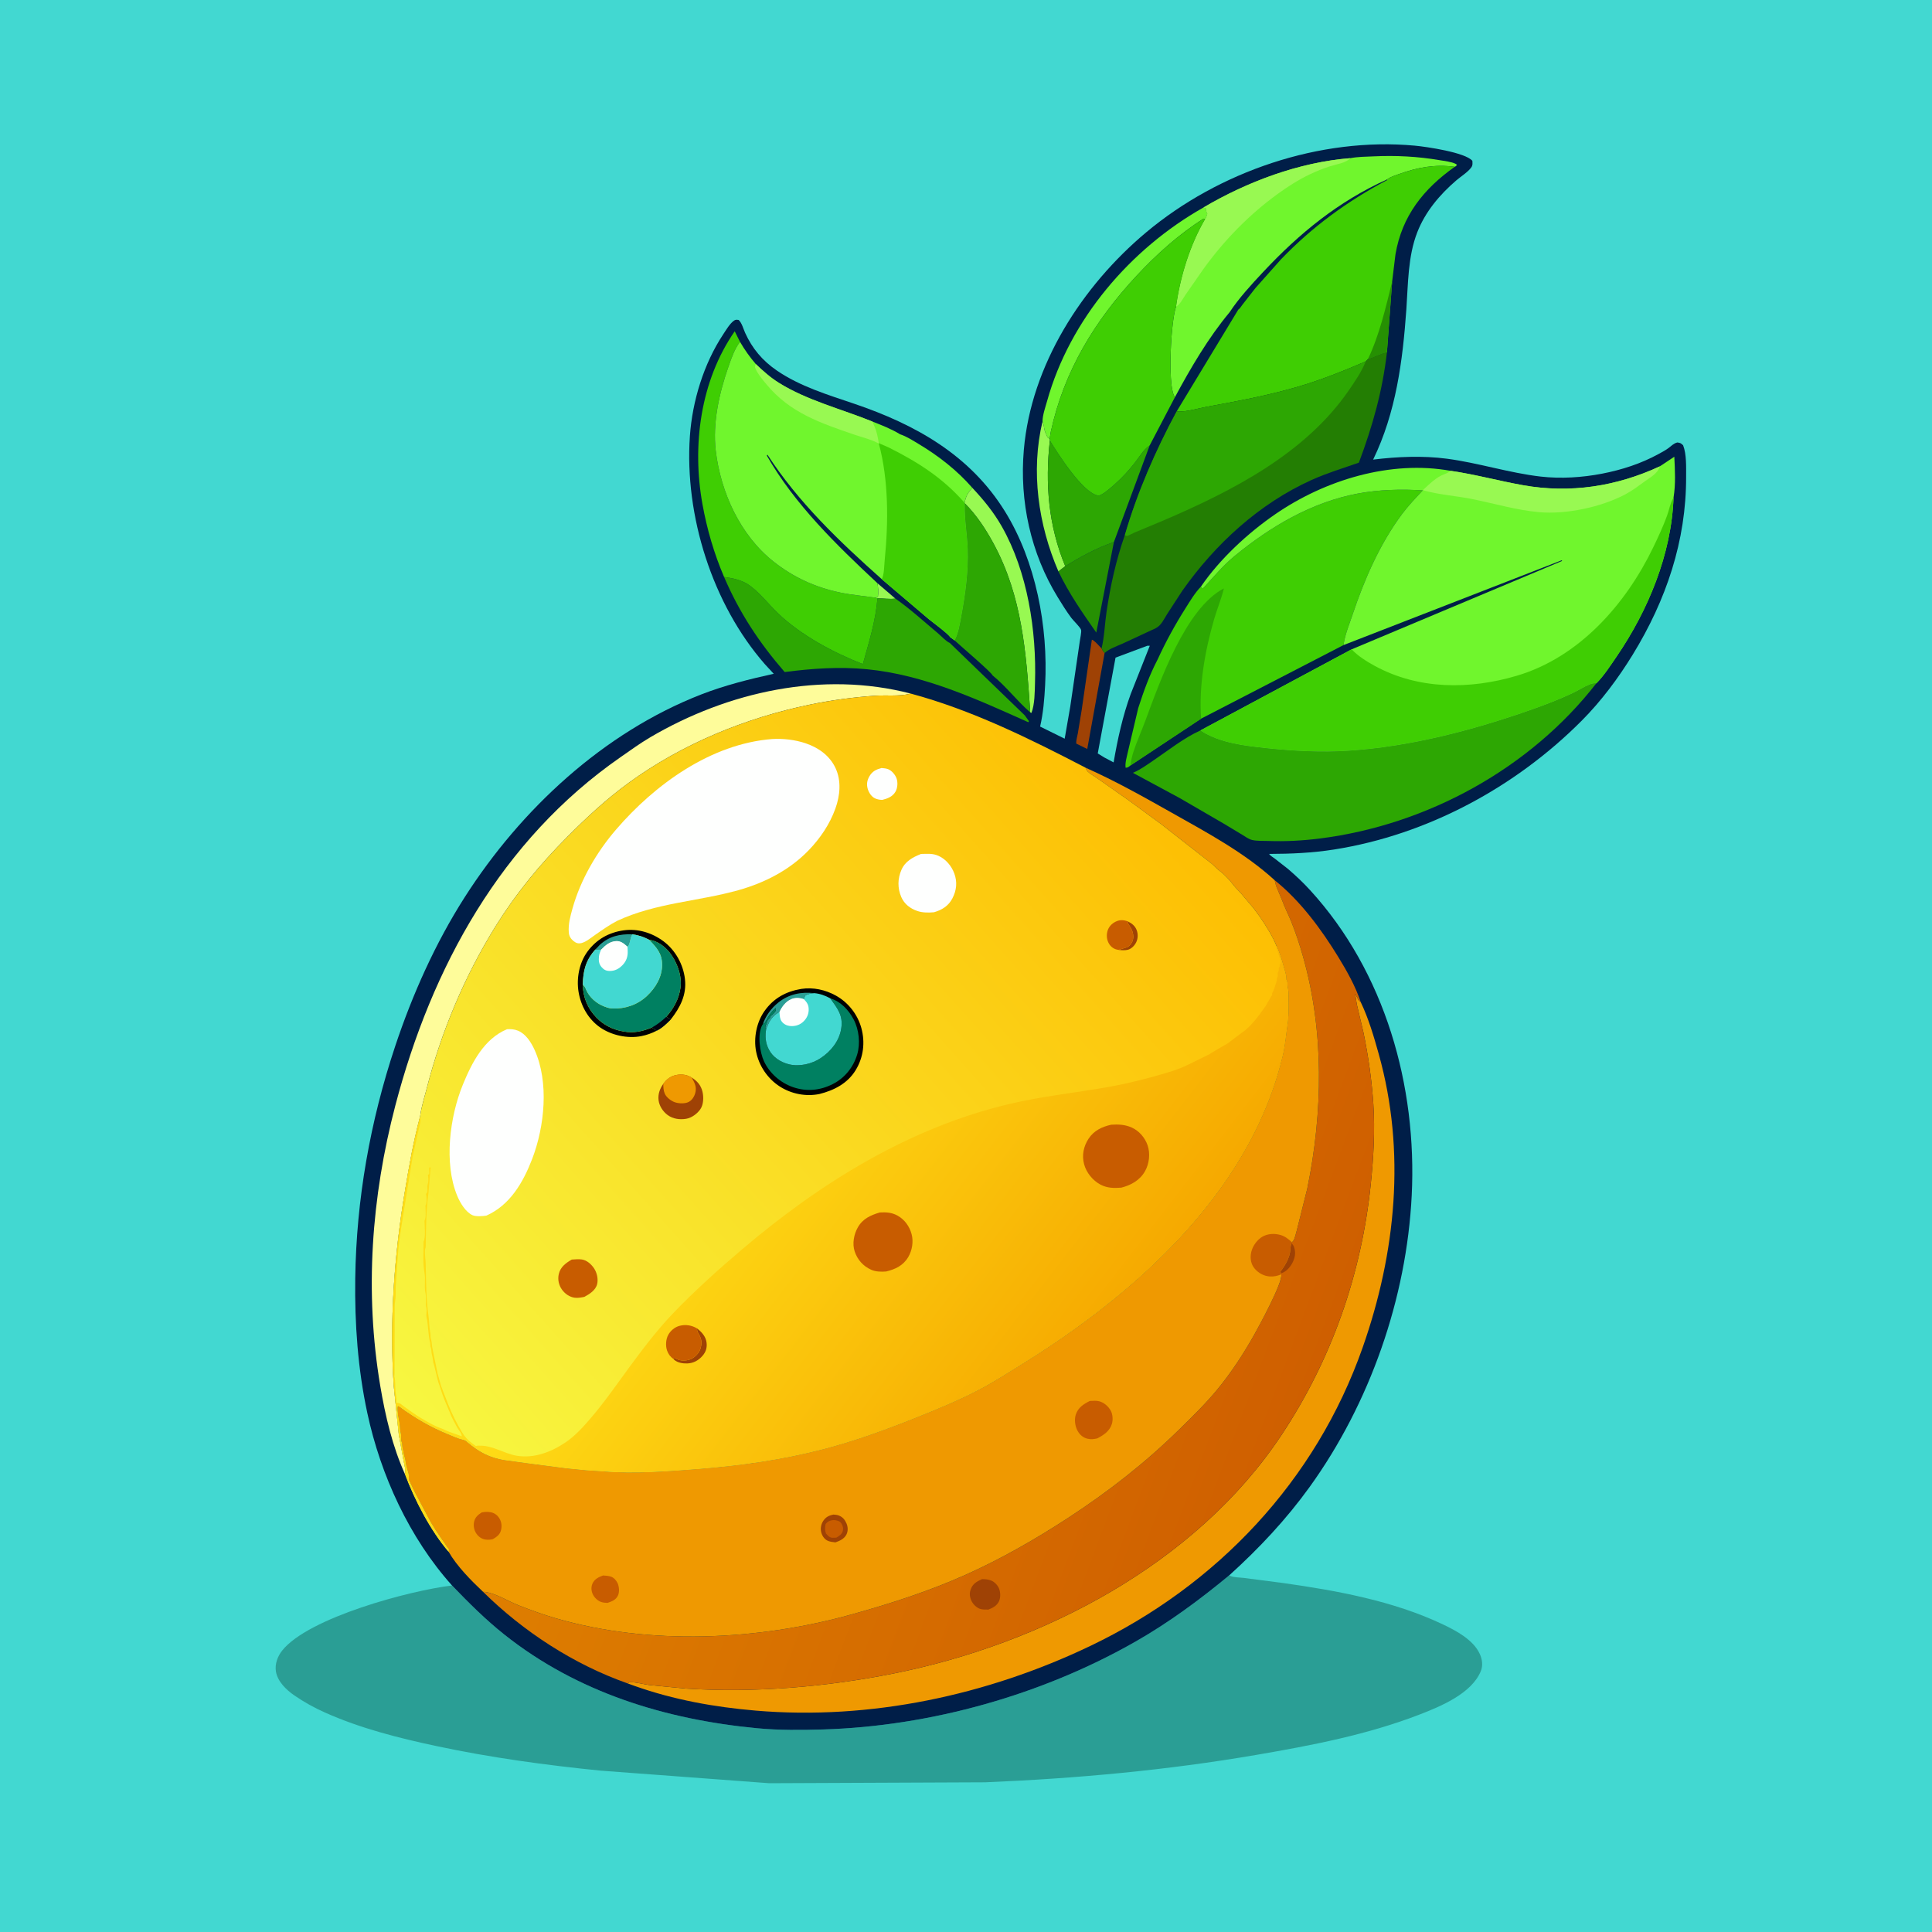 <svg version="1.1" xmlns="http://www.w3.org/2000/svg" style="display: block;" viewBox="0 0 2048 2048" width="1024" height="1024">
<defs>
	<linearGradient id="Gradient1" gradientUnits="userSpaceOnUse" x1="1380.46" y1="1499.81" x2="686.775" y2="1239.77">
		<stop class="stop0" offset="0" stop-opacity="1" stop-color="rgb(207,95,0)"/>
		<stop class="stop1" offset="1" stop-opacity="1" stop-color="rgb(222,126,0)"/>
	</linearGradient>
	<linearGradient id="Gradient2" gradientUnits="userSpaceOnUse" x1="1178.15" y1="794.815" x2="412.349" y2="1478.43">
		<stop class="stop0" offset="0" stop-opacity="1" stop-color="rgb(253,191,3)"/>
		<stop class="stop1" offset="1" stop-opacity="1" stop-color="rgb(247,247,65)"/>
	</linearGradient>
	<linearGradient id="Gradient3" gradientUnits="userSpaceOnUse" x1="1148.95" y1="1444.94" x2="788.412" y2="1166.42">
		<stop class="stop0" offset="0" stop-opacity="1" stop-color="rgb(246,169,0)"/>
		<stop class="stop1" offset="1" stop-opacity="1" stop-color="rgb(254,220,22)"/>
	</linearGradient>
</defs>
<path transform="translate(0,0)" fill="rgb(66,216,209)" d="M -0 -0 L 2048 0 L 2048 2048 L -0 2048 L -0 -0 z"/>
<path transform="translate(0,0)" fill="rgb(42,158,149)" d="M 1303.12 1669.86 L 1304.16 1670.49 C 1307.93 1672.28 1314.36 1672.13 1318.6 1672.69 L 1360 1678.05 C 1416.83 1686.06 1476.78 1696.95 1529 1721.68 C 1543.47 1728.53 1561.78 1738.17 1568.66 1753.3 C 1571.23 1758.94 1572.15 1765.51 1569.75 1771.4 C 1560.08 1795.17 1527.36 1808.75 1505.04 1817.39 C 1449.38 1838.94 1390.12 1850.25 1331.5 1860.3 C 1236.65 1876.57 1140.64 1885.31 1044.5 1889.31 L 815.49 1890.3 L 636.528 1876.94 C 578.143 1871.07 519.92 1863.13 462.496 1850.88 C 422.389 1842.33 382.186 1832.17 344.618 1815.41 C 333.02 1810.24 322.561 1804.43 312.077 1797.25 C 303.54 1791.41 294.205 1782.48 292.486 1771.81 C 291.227 1764 294.239 1755.8 299.082 1749.7 C 326.906 1714.68 434.781 1685.92 479.18 1680.68 C 496.956 1699.13 514.437 1716.64 534.529 1732.63 C 611.801 1794.1 705.446 1822.77 802.462 1832 C 825.563 1834.2 849.329 1833.99 872.498 1833.3 C 986.446 1829.89 1104.89 1796.6 1203.94 1740.01 C 1239.38 1719.77 1271.72 1695.82 1303.12 1669.86 z"/>
<path transform="translate(0,0)" fill="rgb(0,30,72)" d="M 479.18 1680.68 C 433.985 1630.26 403.538 1563.82 389.379 1497.9 C 379.3 1450.97 375.922 1403.17 376.571 1355.27 C 377.709 1271.37 392.428 1188.56 418.923 1109 C 437.183 1054.17 461.532 999.657 492.739 950.872 C 552.202 857.917 639.637 776.528 743.352 736.136 C 768.066 726.511 794.315 719.935 820.198 714.239 L 810.931 704.222 C 755.165 640.602 725.5 546.537 731.306 462.427 C 733.871 425.256 746.009 385.528 766.638 354.399 C 769.587 349.949 773.402 343.422 777.652 340.182 C 779.738 338.591 780.567 338.911 783 339.17 C 786.391 342.247 787.961 348.595 789.874 352.822 C 797.406 369.457 808.162 382.243 823.312 392.663 C 847.897 409.574 877.508 418.484 905.5 427.979 C 970.471 450.016 1028.11 482.239 1065.16 541.881 C 1098.07 594.868 1111.19 664.418 1107.88 726.2 C 1107.09 741.05 1105.93 755.669 1102.56 770.183 L 1128.6 783.043 L 1134.5 749.121 L 1144.59 679.99 C 1144.89 677.37 1146.66 669.701 1145.96 667.601 C 1144.97 664.648 1138.01 658.139 1135.76 655.146 C 1130.6 648.271 1125.97 640.797 1121.47 633.479 C 1092.6 586.57 1080.58 531.441 1085.31 476.818 C 1093.1 386.935 1147.06 303.197 1214.98 246.312 C 1292.08 181.742 1399.23 145.149 1499.75 154.397 C 1512.03 155.527 1553.32 161.561 1560.77 170.5 C 1560.86 173.159 1561.34 175.017 1559.7 177.341 C 1556.15 182.404 1548.43 187.168 1543.63 191.298 C 1526.08 206.418 1510.88 224.417 1502.38 246.193 C 1492.37 271.817 1492.7 300.739 1490.8 327.82 C 1486.94 382.612 1479.82 437.326 1455.58 487.199 C 1481.03 484.082 1508.06 482.883 1533.55 486.225 C 1567.15 490.629 1599.76 501.361 1633.27 505.198 C 1654.57 507.638 1677.26 506.176 1698.25 502.109 C 1719.08 498.073 1739.58 491.482 1758.21 481.241 C 1761.72 479.311 1765.42 477.383 1768.64 474.991 C 1771.89 472.575 1773.93 470.134 1778 469.031 C 1781.4 469.498 1781.61 469.685 1784.16 472 C 1787.92 481.608 1787.32 495.031 1787.35 505.375 C 1787.56 573.386 1766.12 636.319 1730.76 693.954 C 1715.5 718.828 1697.39 743.153 1676.79 763.844 C 1606.49 834.485 1513.06 884.902 1414.31 900.5 C 1391.23 904.147 1368.58 905.128 1345.25 905.193 C 1346.66 907.227 1349.45 908.758 1351.47 910.262 L 1365.24 921.036 C 1373.53 928.089 1381.48 935.631 1388.82 943.663 C 1468.19 1030.43 1502.26 1151.24 1496.47 1267.31 C 1491.05 1376.2 1452.12 1487.72 1388.3 1576.2 C 1363.36 1610.77 1334.69 1641.3 1303.12 1669.86 C 1271.72 1695.82 1239.38 1719.77 1203.94 1740.01 C 1104.89 1796.6 986.446 1829.89 872.498 1833.3 C 849.329 1833.99 825.563 1834.2 802.462 1832 C 705.446 1822.77 611.801 1794.1 534.529 1732.63 C 514.437 1716.64 496.956 1699.13 479.18 1680.68 z"/>
<path transform="translate(0,0)" fill="rgb(152,249,82)" d="M 930.135 618.238 L 949.165 634.551 C 942.755 635.354 936.578 634.213 930.151 634.268 L 928.294 633.576 L 930.64 632.682 C 931.334 627.793 930.949 623.09 930.135 618.238 z"/>
<path transform="translate(0,0)" fill="rgb(152,249,82)" d="M 1105.12 446.63 L 1105.73 448.459 C 1106.3 450.239 1106.57 451.846 1106.83 453.689 C 1107.34 457.343 1108.89 460.362 1110.48 463.653 L 1112.62 465.215 L 1112.87 466.969 C 1107.76 512.781 1111.36 557.213 1129.2 600.154 L 1121.98 605.735 C 1100.61 556.234 1092.49 499.632 1105.12 446.63 z"/>
<path transform="translate(0,0)" fill="rgb(159,66,5)" d="M 1170.92 692.186 L 1152.53 793.951 L 1140.93 788.269 C 1140.5 785.186 1141.97 780.764 1142.51 777.592 L 1146.65 752.522 L 1157.41 678.108 C 1159.79 678.416 1165.66 685.37 1167.69 687.347 C 1168.67 689.212 1169.32 690.769 1170.92 692.186 z"/>
<path transform="translate(0,0)" fill="rgb(38,144,3)" d="M 1129.2 600.154 C 1145.33 590.269 1162.75 580.607 1180.76 574.674 L 1162.11 670.576 C 1147.51 649.652 1132.98 628.863 1121.98 605.735 L 1129.2 600.154 z"/>
<path transform="translate(0,0)" fill="rgb(66,216,209)" d="M 1216.3 684.5 L 1218.84 684.5 L 1198.58 735.717 C 1190.04 759.165 1184.68 783.618 1180.49 808.175 L 1170.65 802.982 L 1163.66 798.662 L 1182.52 697.115 L 1216.3 684.5 z"/>
<path transform="translate(0,0)" fill="rgb(152,249,82)" d="M 1030.71 517.135 C 1042.59 529.764 1053.33 542.895 1061.91 558 C 1089.39 606.344 1098.84 668.732 1097.15 723.725 C 1096.84 733.758 1096.96 746.362 1093.38 755.753 L 1091.99 755.03 L 1091.99 753.025 C 1087.64 691.137 1083.49 632.414 1053.41 576.578 C 1045.13 561.198 1035.14 545.896 1022.71 533.529 L 1022.41 532.897 L 1023.37 529.498 C 1024.73 524.437 1027.14 520.9 1030.71 517.135 z"/>
<path transform="translate(0,0)" fill="rgb(112,246,45)" d="M 1105.12 446.63 C 1105.12 440.062 1108.23 431.363 1110.01 425 C 1134.04 338.749 1198.27 263.666 1275.63 220.015 L 1278.23 220.627 L 1278.46 222.373 C 1278.75 224.166 1278.99 225 1279.89 226.5 C 1279.3 228.225 1278.79 231.052 1277.47 232.265 L 1275.93 231.725 C 1249.88 248.079 1225.72 269.872 1204.81 292.36 C 1160.49 340.025 1127.86 393.372 1113.94 457.5 L 1112.62 465.215 L 1110.48 463.653 C 1108.89 460.362 1107.34 457.343 1106.83 453.689 C 1106.57 451.846 1106.3 450.239 1105.73 448.459 L 1105.12 446.63 z"/>
<path transform="translate(0,0)" fill="rgb(45,167,3)" d="M 1112.87 466.969 C 1121.28 480.715 1147.54 522.183 1163.83 525.268 C 1167.83 526.025 1179.21 515.468 1182.25 512.784 C 1189.91 506.024 1196.57 498.604 1202.89 490.59 C 1207.84 484.312 1211.64 477.188 1218.23 472.476 L 1218.75 472.077 L 1180.76 574.674 C 1162.75 580.607 1145.33 590.269 1129.2 600.154 C 1111.36 557.213 1107.76 512.781 1112.87 466.969 z"/>
<path transform="translate(0,0)" fill="rgb(45,167,3)" d="M 1022.71 533.529 C 1035.14 545.896 1045.13 561.198 1053.41 576.578 C 1083.49 632.414 1087.64 691.137 1091.99 753.025 L 1091.99 755.03 C 1077.97 743.015 1066.67 727.644 1052.16 715.972 C 1051.51 713.036 1016.58 683.333 1011.86 678.82 C 1015.95 671.496 1017.6 660.668 1019.12 652.432 C 1023.34 629.711 1026.63 605.389 1025.82 582.251 C 1025.28 566.78 1022.33 550.739 1022.66 535.395 L 1022.71 533.529 z"/>
<path transform="translate(0,0)" fill="rgb(45,167,3)" d="M 767.551 611.617 C 776.241 612.784 785.511 614.656 792.982 619.5 C 804.369 626.883 814.597 640.387 824.5 649.913 C 848.772 673.263 883.536 691.875 914.67 703.959 C 921.1 680.71 928.221 658.437 930.151 634.268 C 936.578 634.213 942.755 635.354 949.165 634.551 C 964.874 645.491 979.361 658.851 994.065 671.123 C 997.266 673.794 1003.11 680.117 1006.78 681.516 L 1086.29 758.293 L 1090.78 764.5 L 1090 765.566 C 1035.11 740.994 979.633 715.334 918.983 709.422 C 889.652 706.562 860.924 708.611 831.784 712.395 C 804.763 681.251 783.896 649.651 767.551 611.617 z"/>
<path transform="translate(0,0)" fill="rgb(63,206,3)" d="M 767.551 611.617 C 756.951 586.834 749.438 561.047 744.643 534.52 C 733.415 472.404 742.358 403.773 778.835 351.168 L 784.442 362.379 C 778.785 369.625 775.297 379.81 772.252 388.488 C 762.493 416.296 755.256 448.14 758.728 477.737 C 763.888 521.727 784.672 567.421 819.996 595.316 C 841.375 612.199 864.753 622.835 891.357 628.28 C 903.572 630.78 915.973 631.781 928.294 633.576 L 930.151 634.268 C 928.221 658.437 921.1 680.71 914.67 703.959 C 883.536 691.875 848.772 673.263 824.5 649.913 C 814.597 640.387 804.369 626.883 792.982 619.5 C 785.511 614.656 776.241 612.784 767.551 611.617 z"/>
<path transform="translate(0,0)" fill="rgb(112,246,45)" d="M 1431.29 167.681 C 1439.36 166.106 1448.08 166.121 1456.31 165.74 C 1479.74 164.654 1502.88 165.844 1526.03 169.773 C 1531.01 170.62 1538.55 171.42 1543.04 173.704 L 1544.5 174.694 C 1542.93 176.531 1543.79 175.895 1542.1 176.81 C 1521.04 174.042 1502.79 177.389 1483.03 184.5 C 1478.75 186.04 1474.11 187.352 1470.44 190.132 C 1418.69 213.485 1377.35 247.333 1338.73 288.599 C 1326.42 301.75 1313.28 316.029 1303.36 331.086 C 1280.85 358.071 1262.03 390.262 1245.42 421.139 L 1245.04 420.27 L 1244.31 418.855 C 1237.84 405.012 1241.24 339.695 1246.71 324.943 C 1251 293.622 1261.43 259.593 1277.47 232.265 C 1278.79 231.052 1279.3 228.225 1279.89 226.5 C 1278.99 225 1278.75 224.166 1278.46 222.373 L 1278.23 220.627 L 1275.63 220.015 C 1322 192.635 1377.27 171.91 1431.29 167.681 z"/>
<path transform="translate(0,0)" fill="rgb(152,249,82)" d="M 1275.63 220.015 C 1322 192.635 1377.27 171.91 1431.29 167.681 C 1427.04 172.786 1416.14 174.19 1409.72 176.305 C 1402.47 178.696 1395.65 181.36 1388.76 184.653 C 1376.21 190.651 1365.09 197.775 1353.87 205.954 C 1323.86 227.83 1297.64 254.775 1275.92 284.821 L 1256.55 312.68 C 1253.97 316.454 1250.69 323.183 1246.71 324.943 C 1251 293.622 1261.43 259.593 1277.47 232.265 C 1278.79 231.052 1279.3 228.225 1279.89 226.5 C 1278.99 225 1278.75 224.166 1278.46 222.373 L 1278.23 220.627 L 1275.63 220.015 z"/>
<path transform="translate(0,0)" fill="rgb(63,206,3)" d="M 1112.62 465.215 L 1113.94 457.5 C 1127.86 393.372 1160.49 340.025 1204.81 292.36 C 1225.72 269.872 1249.88 248.079 1275.93 231.725 L 1277.47 232.265 C 1261.43 259.593 1251 293.622 1246.71 324.943 C 1241.24 339.695 1237.84 405.012 1244.31 418.855 L 1245.04 420.27 L 1245.42 421.139 L 1218.75 472.077 L 1218.23 472.476 C 1211.64 477.188 1207.84 484.312 1202.89 490.59 C 1196.57 498.604 1189.91 506.024 1182.25 512.784 C 1179.21 515.468 1167.83 526.025 1163.83 525.268 C 1147.54 522.183 1121.28 480.715 1112.87 466.969 L 1112.62 465.215 z"/>
<path transform="translate(0,0)" fill="rgb(254,252,154)" d="M 429.462 1563.06 C 416.049 1533.58 408.405 1500.79 403.07 1469 C 386.444 1369.91 393.64 1269.04 419.048 1172 C 457.396 1025.53 531.3 890.448 657.798 802.626 C 668.235 795.38 678.566 787.845 689.531 781.412 C 771.719 733.191 871.954 710.925 965.396 735.212 L 964.381 735.49 C 952.918 738.348 939.585 736.691 927.751 737.5 C 904.659 739.078 881.369 742.208 858.704 746.884 C 790.23 761.012 723.165 788.503 666.448 829.823 C 642.652 847.158 621.535 866.787 600.833 887.654 C 571.936 916.781 546.913 947.133 525.222 982.076 C 492.463 1034.85 467.67 1093.85 452.29 1154 C 449.856 1163.52 446.488 1173.76 445.346 1183.47 C 438.405 1209.25 433.704 1235.84 429.314 1262.16 C 417.986 1330.07 412.651 1400.97 417.46 1469.77 L 422.733 1520.37 L 427.676 1547.5 C 428.672 1552.57 430.211 1557.89 429.462 1563.06 z"/>
<path transform="translate(0,0)" fill="rgb(63,206,3)" d="M 1470.44 190.132 C 1474.11 187.352 1478.75 186.04 1483.03 184.5 C 1502.79 177.389 1521.04 174.042 1542.1 176.81 C 1509 200.241 1486.22 228.801 1479.26 269.551 L 1475.74 298.419 L 1470.19 373.616 C 1463.14 374.759 1456.95 378.692 1450.07 380.656 L 1447.73 383.126 C 1424.07 393.302 1399.93 402.987 1375.17 410.174 C 1343.89 419.252 1312 425.263 1280 431.074 C 1270.32 432.831 1256.66 437.107 1247.25 436.207 L 1312.7 328.11 C 1314.19 327.408 1316.06 324.252 1317.14 322.843 L 1330.73 305.463 L 1357.88 274.911 C 1391.38 240.108 1427.91 213.491 1470.46 190.855 L 1470.44 190.132 z"/>
<path transform="translate(0,0)" fill="rgb(38,144,3)" d="M 1450.07 380.656 C 1462.31 354.988 1468.97 325.903 1475.74 298.419 L 1470.19 373.616 C 1463.14 374.759 1456.95 378.692 1450.07 380.656 z"/>
<path transform="translate(0,0)" fill="rgb(45,167,3)" d="M 1272.55 774.26 C 1292.39 787.504 1319.12 790.575 1342.4 793.051 C 1371.13 796.107 1400.64 797.656 1429.5 795.777 C 1495.35 791.488 1561.92 773.926 1624 752.038 C 1638.47 746.936 1652.95 741.364 1666.85 734.851 C 1673.06 731.941 1678.85 728.004 1685.21 725.475 C 1687.7 724.484 1689.57 724.191 1692.23 724.279 C 1622.03 814.715 1512.74 874.355 1399.58 888.786 C 1381.2 891.131 1362.7 892.139 1344.19 891.448 C 1338.92 891.252 1332.33 891.615 1327.22 890.4 C 1323.63 889.546 1319.73 886.664 1316.6 884.757 L 1297.88 873.475 L 1250.69 846.072 L 1200.9 819.221 L 1202.09 818.721 C 1209.27 815.544 1215.61 810.878 1222.1 806.5 C 1237.94 795.803 1255.13 782.068 1272.55 774.26 z"/>
<path transform="translate(0,0)" fill="rgb(63,206,3)" d="M 1273.05 621.816 L 1274.06 623.299 L 1275.4 623.5 C 1286.15 612.02 1296.09 599.815 1308.3 589.752 C 1346.39 558.36 1390.35 532.28 1439.5 523.152 C 1461.75 519.02 1485.66 518.341 1508.17 519.859 C 1500.53 528.025 1492.81 536.071 1486.12 545.062 C 1462.67 576.556 1446.4 613.949 1433.94 651.008 C 1430.42 661.477 1425.64 672.871 1424.18 683.818 L 1273.23 761.803 L 1198.26 811.458 C 1196.46 812.925 1195.59 813.761 1193.22 813.869 C 1192.37 808.668 1194.68 801.623 1195.73 796.48 L 1206.57 750.6 C 1212.28 732.902 1218.5 715.511 1227.16 698.999 C 1235.65 680.466 1245.57 662.342 1256.47 645.11 C 1261.48 637.189 1266.54 628.574 1273.05 621.816 z"/>
<path transform="translate(0,0)" fill="rgb(45,167,3)" d="M 1198.26 811.458 C 1198.92 806.619 1199.89 801.937 1201.39 797.279 C 1204.94 786.215 1209.93 775.301 1213.98 764.369 C 1229.33 722.965 1256.69 644.744 1297.37 623.734 C 1294.76 634.745 1290.24 645.313 1287.08 656.188 C 1277.35 689.608 1270.7 726.954 1273.23 761.803 L 1198.26 811.458 z"/>
<path transform="translate(0,0)" fill="rgb(35,126,3)" d="M 1470.19 373.616 C 1465.5 414.588 1454.91 451.903 1440.48 490.419 C 1423.59 496.362 1406.67 501.416 1390.3 508.805 C 1334.74 533.89 1288.26 576.674 1253.34 626.146 L 1237.15 651.052 C 1233.6 656.628 1231.09 662.9 1225 665.998 L 1189.9 682.295 C 1183.66 685.084 1176.04 687.607 1170.92 692.186 C 1169.32 690.769 1168.67 689.212 1167.69 687.347 C 1170.74 675.069 1171.1 661.175 1172.97 648.562 C 1177.07 620.846 1183.07 593.743 1192.36 567.282 C 1205.6 521.942 1224.86 477.747 1247.25 436.207 C 1256.66 437.107 1270.32 432.831 1280 431.074 C 1312 425.263 1343.89 419.252 1375.17 410.174 C 1399.93 402.987 1424.07 393.302 1447.73 383.126 L 1450.07 380.656 C 1456.95 378.692 1463.14 374.759 1470.19 373.616 z"/>
<path transform="translate(0,0)" fill="rgb(45,167,3)" d="M 1247.25 436.207 C 1256.66 437.107 1270.32 432.831 1280 431.074 C 1312 425.263 1343.89 419.252 1375.17 410.174 C 1399.93 402.987 1424.07 393.302 1447.73 383.126 C 1443.39 393.985 1436.32 404.289 1429.71 413.897 C 1383.95 480.465 1306.79 520.163 1234.3 551.281 L 1202.09 564.738 C 1200.21 565.52 1196.2 568.013 1194.52 568.081 C 1193.75 568.112 1193.08 567.548 1192.36 567.282 C 1205.6 521.942 1224.86 477.747 1247.25 436.207 z"/>
<path transform="translate(0,0)" fill="rgb(239,153,1)" d="M 665.187 1784.43 C 666.314 1783.63 667.059 1783.24 668.499 1783.23 C 674.718 1783.17 681.984 1785.35 688.248 1786.19 L 727.224 1789.97 C 800.01 1794.57 875.094 1788.3 946.537 1774.12 C 1104.38 1742.79 1267.37 1658.14 1358.2 1521.51 C 1411.77 1440.92 1443.41 1350.35 1453.17 1254.25 C 1456.02 1226.2 1457.66 1198.32 1455.79 1170.13 C 1454.1 1144.85 1450.47 1119.48 1445.35 1094.68 L 1438.36 1064.99 L 1438.09 1063.5 L 1436.68 1054.66 L 1436.5 1053.54 L 1437.33 1054.99 L 1438.75 1057.49 C 1439.49 1059.19 1439.61 1059.72 1441.02 1061.04 L 1442.45 1062.35 C 1450.8 1079.76 1456.33 1098.75 1461.52 1117.3 C 1490.48 1220.69 1479.68 1328.2 1444.44 1428.51 C 1394.84 1569.71 1290.24 1680.41 1155.9 1744.71 C 1046.3 1797.16 922.446 1823.62 800.979 1813.31 C 757.33 1809.6 714.161 1801.85 672.773 1787.18 L 665.187 1784.43 z"/>
<path transform="translate(0,0)" fill="rgb(112,246,45)" d="M 784.442 362.379 C 789.393 370.858 794.82 378.508 801.215 385.959 C 808.916 393.311 816.491 400.094 825.537 405.757 C 855.327 424.406 892.214 433.694 924.725 446.823 C 934.625 450.699 945.048 454.785 954.124 460.348 C 961.033 462.63 967.704 466.974 973.965 470.721 C 994.874 483.234 1014.68 498.672 1030.71 517.135 C 1027.14 520.9 1024.73 524.437 1023.37 529.498 L 1022.41 532.897 L 1022.71 533.529 L 1022.66 535.395 C 1022.33 550.739 1025.28 566.78 1025.82 582.251 C 1026.63 605.389 1023.34 629.711 1019.12 652.432 C 1017.6 660.668 1015.95 671.496 1011.86 678.82 L 1007.13 675.346 C 1005.81 672.354 988.403 659.474 984.532 656.308 L 934.739 613.977 C 890.026 574.194 846.232 532.494 813.5 481.96 L 812.9 483 C 842.469 534.735 886.888 577.89 930.135 618.238 C 930.949 623.09 931.334 627.793 930.64 632.682 L 928.294 633.576 C 915.973 631.781 903.572 630.78 891.357 628.28 C 864.753 622.835 841.375 612.199 819.996 595.316 C 784.672 567.421 763.888 521.727 758.728 477.737 C 755.256 448.14 762.493 416.296 772.252 388.488 C 775.297 379.81 778.785 369.625 784.442 362.379 z"/>
<path transform="translate(0,0)" fill="rgb(152,249,82)" d="M 801.215 385.959 C 808.916 393.311 816.491 400.094 825.537 405.757 C 855.327 424.406 892.214 433.694 924.725 446.823 L 927.296 452.791 C 929.711 458.456 930.6 464.181 931.621 470.211 C 923.596 465.771 913.989 463.626 905.325 460.648 C 869.728 448.413 837.582 437.674 812.665 407.636 C 808.438 402.54 803.637 396.984 800.885 390.906 C 799.829 388.575 800.314 388.387 801.215 385.959 z"/>
<path transform="translate(0,0)" fill="rgb(63,206,3)" d="M 934.739 613.977 C 937.339 608.908 937.235 599.618 937.802 593.938 C 941.815 553.741 942.15 509.048 931.492 469.761 L 941.95 474.272 C 972.936 489.826 999.349 506.497 1022.41 532.897 L 1022.71 533.529 L 1022.66 535.395 C 1022.33 550.739 1025.28 566.78 1025.82 582.251 C 1026.63 605.389 1023.34 629.711 1019.12 652.432 C 1017.6 660.668 1015.95 671.496 1011.86 678.82 L 1007.13 675.346 C 1005.81 672.354 988.403 659.474 984.532 656.308 L 934.739 613.977 z"/>
<path transform="translate(0,0)" fill="rgb(112,246,45)" d="M 1759.5 494.339 L 1774.84 484.159 C 1775.56 498.292 1776.37 513.432 1774.02 527.437 C 1771.86 587.503 1746.95 647.376 1713.33 696.455 C 1706.99 705.717 1700.16 716.35 1692.23 724.279 C 1689.57 724.191 1687.7 724.484 1685.21 725.475 C 1678.85 728.004 1673.06 731.941 1666.85 734.851 C 1652.95 741.364 1638.47 746.936 1624 752.038 C 1561.92 773.926 1495.35 791.488 1429.5 795.777 C 1400.64 797.656 1371.13 796.107 1342.4 793.051 C 1319.12 790.575 1292.39 787.504 1272.55 774.26 L 1432.82 688.315 L 1655.91 594.624 L 1655.5 593.913 L 1424.18 683.818 C 1425.64 672.871 1430.42 661.477 1433.94 651.008 C 1446.4 613.949 1462.67 576.556 1486.12 545.062 C 1492.81 536.071 1500.53 528.025 1508.17 519.859 C 1485.66 518.341 1461.75 519.02 1439.5 523.152 C 1390.35 532.28 1346.39 558.36 1308.3 589.752 C 1296.09 599.815 1286.15 612.02 1275.4 623.5 L 1274.06 623.299 L 1273.05 621.816 C 1293.06 592.547 1322.72 565.125 1351.81 545.098 C 1404.54 508.794 1474.03 487.525 1537.94 499.128 C 1563.71 502.857 1588.85 509.777 1614.46 514.343 C 1664.44 523.257 1713.68 515.662 1759.5 494.339 z"/>
<path transform="translate(0,0)" fill="rgb(152,249,82)" d="M 1537.94 499.128 C 1563.71 502.857 1588.85 509.777 1614.46 514.343 C 1664.44 523.257 1713.68 515.662 1759.5 494.339 C 1757.13 501.996 1750.2 505.448 1743.92 509.993 C 1737.03 514.978 1730.51 519.99 1722.97 524.002 C 1697.41 537.606 1660.05 545.53 1631.12 542.889 C 1607.38 540.721 1583.48 533.617 1560.09 528.922 C 1543.92 525.675 1526.25 524.54 1510.49 520.213 C 1509.64 519.979 1509.26 519.734 1508.55 519.345 C 1514.92 513.389 1522.72 505.589 1531.08 502.688 C 1533.34 501.904 1535.13 500.935 1537.14 499.65 L 1537.94 499.128 z"/>
<path transform="translate(0,0)" fill="rgb(63,206,3)" d="M 1774.02 527.437 C 1771.86 587.503 1746.95 647.376 1713.33 696.455 C 1706.99 705.717 1700.16 716.35 1692.23 724.279 C 1689.57 724.191 1687.7 724.484 1685.21 725.475 C 1678.85 728.004 1673.06 731.941 1666.85 734.851 C 1652.95 741.364 1638.47 746.936 1624 752.038 C 1561.92 773.926 1495.35 791.488 1429.5 795.777 C 1400.64 797.656 1371.13 796.107 1342.4 793.051 C 1319.12 790.575 1292.39 787.504 1272.55 774.26 L 1432.82 688.315 C 1439.36 695.335 1448.69 701.173 1457.11 705.774 C 1503.7 731.239 1558.03 731.111 1608.02 716.275 C 1674.02 696.689 1723.34 640.607 1752.51 580.198 C 1757.7 569.448 1763.06 557.845 1767.15 546.663 C 1769.4 540.501 1770.26 534.215 1773.47 528.407 L 1774.02 527.437 z"/>
<path transform="translate(0,0)" fill="url(#Gradient1)" d="M 1351.24 933.1 C 1378.4 954.802 1400.76 985.221 1418.76 1014.63 C 1427.75 1029.32 1437.15 1045.94 1442.45 1062.35 L 1441.02 1061.04 C 1439.61 1059.72 1439.49 1059.19 1438.75 1057.49 L 1437.33 1054.99 L 1436.5 1053.54 L 1436.68 1054.66 L 1438.09 1063.5 L 1438.36 1064.99 L 1445.35 1094.68 C 1450.47 1119.48 1454.1 1144.85 1455.79 1170.13 C 1457.66 1198.32 1456.02 1226.2 1453.17 1254.25 C 1443.41 1350.35 1411.77 1440.92 1358.2 1521.51 C 1267.37 1658.14 1104.38 1742.79 946.537 1774.12 C 875.094 1788.3 800.01 1794.57 727.224 1789.97 L 688.248 1786.19 C 681.984 1785.35 674.718 1783.17 668.499 1783.23 C 667.059 1783.24 666.314 1783.63 665.187 1784.43 C 608.23 1764.34 554.874 1729.64 512.016 1687.34 C 524.065 1687.95 538.285 1697.25 549.7 1701.72 C 562.504 1706.74 575.624 1711.51 588.826 1715.36 C 688.769 1744.49 803.625 1739.01 903.217 1711.23 C 943.908 1699.88 984.429 1686.82 1023.04 1669.59 C 1061.12 1652.59 1097.84 1631.51 1132.72 1608.73 C 1175.02 1581.1 1213.94 1550.76 1250.04 1515.34 C 1263.85 1501.78 1277.78 1488.2 1290.12 1473.27 C 1304.99 1455.28 1318.08 1435.22 1329.52 1414.9 C 1334.61 1405.87 1360.31 1358.69 1358.13 1350.88 L 1357.9 1349.93 L 1357.25 1348.01 C 1362.6 1340.88 1367.28 1333.16 1367.87 1324.05 C 1368.02 1321.78 1368.19 1320.09 1369.02 1317.93 L 1369.52 1316.84 L 1370.69 1315.74 C 1372.68 1313 1373.73 1307.36 1374.73 1304 L 1385.73 1260.09 C 1402.31 1179.54 1403.84 1093.1 1381.1 1013.45 C 1377.58 1001.12 1373.6 988.892 1368.8 977 C 1365.79 969.542 1361.85 962.101 1359.18 954.573 L 1354.17 942.565 C 1352.68 939.473 1351.99 936.442 1351.24 933.1 z"/>
<path transform="translate(0,0)" fill="rgb(159,66,5)" d="M 1369.02 1317.93 C 1371.41 1319.88 1372.31 1323.01 1372.71 1326 C 1373.59 1332.6 1370.3 1339.73 1365.96 1344.5 C 1363.47 1347.24 1361.33 1348.59 1357.9 1349.93 L 1357.25 1348.01 C 1362.6 1340.88 1367.28 1333.16 1367.87 1324.05 C 1368.02 1321.78 1368.19 1320.09 1369.02 1317.93 z"/>
<path transform="translate(0,0)" fill="rgb(159,66,5)" d="M 1040.93 1673.95 C 1044.33 1673.94 1047.88 1674.23 1051.05 1675.59 C 1054.46 1677.05 1057.79 1680.68 1059.12 1684.11 C 1060.57 1687.85 1060.78 1693.66 1059 1697.35 C 1056.65 1702.24 1052.56 1704.32 1047.74 1706.23 C 1044.94 1706.17 1041.32 1706.36 1038.71 1705.41 C 1035.03 1704.06 1031.35 1700.41 1029.73 1696.88 C 1027.94 1692.97 1027.47 1689.08 1028.92 1685 C 1031.13 1678.75 1035.23 1676.63 1040.93 1673.95 z"/>
<path transform="translate(0,0)" fill="rgb(239,153,1)" d="M 1150.64 813.73 C 1182.2 827.795 1212.26 844.702 1242.33 861.654 C 1279.83 882.799 1319.22 903.858 1351.24 933.1 C 1351.99 936.442 1352.68 939.473 1354.17 942.565 L 1359.18 954.573 C 1361.85 962.101 1365.79 969.542 1368.8 977 C 1373.6 988.892 1377.58 1001.12 1381.1 1013.45 C 1403.84 1093.1 1402.31 1179.54 1385.73 1260.09 L 1374.73 1304 C 1373.73 1307.36 1372.68 1313 1370.69 1315.74 L 1369.52 1316.84 L 1369.02 1317.93 C 1368.19 1320.09 1368.02 1321.78 1367.87 1324.05 C 1367.28 1333.16 1362.6 1340.88 1357.25 1348.01 L 1357.9 1349.93 L 1358.13 1350.88 C 1360.31 1358.69 1334.61 1405.87 1329.52 1414.9 C 1318.08 1435.22 1304.99 1455.28 1290.12 1473.27 C 1277.78 1488.2 1263.85 1501.78 1250.04 1515.34 C 1213.94 1550.76 1175.02 1581.1 1132.72 1608.73 C 1097.84 1631.51 1061.12 1652.59 1023.04 1669.59 C 984.429 1686.82 943.908 1699.88 903.217 1711.23 C 803.625 1739.01 688.769 1744.49 588.826 1715.36 C 575.624 1711.51 562.504 1706.74 549.7 1701.72 C 538.285 1697.25 524.065 1687.95 512.016 1687.34 C 499.371 1675.42 484.22 1660.09 475.598 1645.01 L 475.697 1642.15 C 472.908 1638.86 470.992 1635.33 468.428 1631.98 L 461.93 1622.35 L 456.436 1613.52 L 439.243 1581.1 L 433.25 1568.51 C 434.033 1562.82 431.806 1558.97 430.573 1553.63 C 429.926 1550.82 429.814 1547.96 429.009 1545.19 C 428.565 1543.66 428.033 1542.33 427.857 1540.72 C 427.522 1537.66 426.255 1534.63 426.217 1531.72 C 426.191 1529.69 426.401 1530.4 425.725 1528.63 C 425.067 1526.91 425.237 1528.08 425.243 1526 C 425.251 1523.54 425.306 1521.36 424.652 1518.96 C 423.69 1515.43 424.05 1512.43 423.469 1509 C 422.477 1503.15 420.926 1497.02 421.412 1491.05 C 422.786 1490.34 422.167 1490.25 423.266 1491.05 C 439.956 1503.25 456.566 1512.92 475.722 1520.64 C 480.363 1522.51 485.348 1524.94 490.25 1526.01 C 492.412 1526.48 493.394 1526.99 495.037 1528.4 C 507.289 1538.9 519.221 1545.38 535.365 1547.82 L 566.869 1552.1 L 585 1554.43 L 600 1556.42 L 621.322 1558.52 L 639.746 1559.76 C 672.399 1562.43 707.376 1559.76 740 1557.2 C 784.94 1553.67 829.473 1547.41 873.157 1536.04 C 905.911 1527.51 937.501 1516.01 968.92 1503.52 C 992.19 1494.27 1015.27 1484.83 1037.49 1473.22 C 1053.3 1464.96 1068.44 1455.19 1083.6 1445.79 C 1122.53 1421.65 1158.46 1396.17 1193.44 1366.5 C 1270.44 1301.19 1336.02 1218.87 1359.75 1118.87 C 1362.36 1107.89 1363.11 1097.05 1364.8 1086 C 1366.17 1076.99 1365.97 1067.83 1365.82 1058.71 C 1365.76 1055.32 1366.13 1050.99 1365.2 1047.75 C 1364.42 1045.01 1365.23 1041.96 1364.06 1039.41 C 1363.41 1038 1363.59 1038.92 1363.53 1037.03 C 1363.49 1035.58 1363.41 1034.4 1363.01 1032.99 L 1362.01 1028.99 L 1361.51 1027.5 C 1359.23 1019.11 1357.2 1011.26 1353.43 1003.34 C 1348.89 992.084 1342.43 982.015 1335.64 972 L 1328.63 962.5 L 1317.56 949.419 C 1314.66 945.574 1310.97 942.616 1308.11 938.895 C 1304.01 933.577 1298.26 927.013 1292.76 923.097 C 1289.57 920.826 1287.18 917.644 1284.11 915.242 L 1230.44 873.278 L 1195.8 847.913 L 1162.64 824.668 C 1159.72 822.557 1155.44 820.377 1153.02 817.84 C 1151.91 816.676 1151.29 815.162 1150.64 813.73 z"/>
<path transform="translate(0,0)" fill="rgb(159,66,5)" d="M 883.368 1605.5 C 885.487 1605.66 887.418 1605.77 889.418 1606.59 C 893.38 1608.21 895.604 1611.02 897.292 1614.85 C 898.927 1618.56 899.112 1623.16 897.16 1626.84 C 894.784 1631.32 890.082 1633.41 885.573 1634.99 C 882.774 1634.63 879.523 1634.39 877 1633.06 C 873.449 1631.19 871.257 1627.63 870.424 1623.81 C 869.552 1619.81 870.513 1615.33 872.827 1611.97 C 875.56 1608 878.777 1606.47 883.368 1605.5 z"/>
<path transform="translate(0,0)" fill="rgb(200,92,0)" d="M 881.989 1611.5 C 883.38 1611.26 884.44 1611.26 885.831 1611.53 C 889.076 1612.17 890.61 1612.62 892.336 1615.71 C 893.648 1618.06 894.084 1620.27 893.409 1622.89 C 892.504 1626.39 889.41 1628.27 886.5 1629.99 L 882 1630.09 C 879.023 1629.71 877.399 1627.6 875.5 1625.52 C 874.313 1621.66 874.401 1619.44 875.161 1615.5 C 877.47 1612.79 878.532 1612.34 881.989 1611.5 z"/>
<path transform="translate(0,0)" fill="rgb(200,92,0)" d="M 639.278 1670.06 C 641.982 1670.27 644.962 1670.41 647.55 1671.26 C 650.633 1672.27 653.409 1675.37 654.714 1678.27 C 656.368 1681.96 656.809 1687.8 654.999 1691.47 C 652.695 1696.14 648.591 1697.52 644.01 1699.14 C 641.674 1699.05 639.213 1698.9 637 1698.08 C 633.206 1696.66 629.816 1693.26 628.209 1689.58 C 626.74 1686.22 626.505 1682.32 627.946 1678.91 C 630.048 1673.93 634.488 1671.8 639.278 1670.06 z"/>
<path transform="translate(0,0)" fill="rgb(200,92,0)" d="M 510.625 1603.24 C 514.061 1602.62 517.049 1602.38 520.5 1603.1 C 524.261 1603.88 527.339 1606.22 529.343 1609.47 C 531.944 1613.69 532.311 1618.93 530.616 1623.55 C 529.232 1627.32 525.853 1629.61 522.529 1631.5 C 520.1 1632.21 517.513 1632.32 515 1632.03 C 510.675 1631.53 507.34 1629.11 504.93 1625.61 C 502.5 1622.09 501.573 1617.11 502.609 1612.96 C 503.808 1608.16 506.638 1605.84 510.625 1603.24 z"/>
<path transform="translate(0,0)" fill="rgb(200,92,0)" d="M 1155.17 1485.09 C 1158.41 1484.93 1162.05 1484.59 1165.21 1485.4 C 1170.24 1486.7 1174.89 1490.78 1177.39 1495.26 C 1179.57 1499.18 1179.95 1505.17 1178.64 1509.4 C 1176.28 1517.09 1169.95 1521.19 1163.23 1524.73 C 1159.6 1525.59 1156.68 1525.97 1153 1525.15 C 1148.2 1524.09 1144.66 1520.98 1142.28 1516.76 C 1139.59 1511.97 1138.67 1504.82 1140.36 1499.6 C 1142.82 1492.05 1148.46 1488.52 1155.17 1485.09 z"/>
<path transform="translate(0,0)" fill="rgb(200,92,0)" d="M 1358.13 1350.88 C 1353.99 1352.56 1350.5 1353.38 1346 1353.1 C 1339.77 1352.72 1333.86 1349.44 1329.89 1344.66 C 1326.33 1340.35 1325.24 1334.98 1325.96 1329.5 C 1326.86 1322.74 1330.86 1316.34 1336.23 1312.24 C 1341.32 1308.35 1348.47 1307.3 1354.65 1308.51 L 1356 1308.8 C 1361.56 1309.97 1365.38 1313.09 1369.52 1316.84 L 1369.02 1317.93 C 1368.19 1320.09 1368.02 1321.78 1367.87 1324.05 C 1367.28 1333.16 1362.6 1340.88 1357.25 1348.01 L 1357.9 1349.93 L 1358.13 1350.88 z"/>
<path transform="translate(0,0)" fill="url(#Gradient2)" d="M 965.396 735.212 C 1029.85 752.514 1091.59 783.03 1150.64 813.73 C 1151.29 815.162 1151.91 816.676 1153.02 817.84 C 1155.44 820.377 1159.72 822.557 1162.64 824.668 L 1195.8 847.913 L 1230.44 873.278 L 1284.11 915.242 C 1287.18 917.644 1289.57 920.826 1292.76 923.097 C 1298.26 927.013 1304.01 933.577 1308.11 938.895 C 1310.97 942.616 1314.66 945.574 1317.56 949.419 L 1328.63 962.5 L 1335.64 972 C 1342.43 982.015 1348.89 992.084 1353.43 1003.34 C 1357.2 1011.26 1359.23 1019.11 1361.51 1027.5 L 1362.01 1028.99 L 1363.01 1032.99 C 1363.41 1034.4 1363.49 1035.58 1363.53 1037.03 C 1363.59 1038.92 1363.41 1038 1364.06 1039.41 C 1365.23 1041.96 1364.42 1045.01 1365.2 1047.75 C 1366.13 1050.99 1365.76 1055.32 1365.82 1058.71 C 1365.97 1067.83 1366.17 1076.99 1364.8 1086 C 1363.11 1097.05 1362.36 1107.89 1359.75 1118.87 C 1336.02 1218.87 1270.44 1301.19 1193.44 1366.5 C 1158.46 1396.17 1122.53 1421.65 1083.6 1445.79 C 1068.44 1455.19 1053.3 1464.96 1037.49 1473.22 C 1015.27 1484.83 992.19 1494.27 968.92 1503.52 C 937.501 1516.01 905.911 1527.51 873.157 1536.04 C 829.473 1547.41 784.94 1553.67 740 1557.2 C 707.376 1559.76 672.399 1562.43 639.746 1559.76 L 621.322 1558.52 L 600 1556.42 L 585 1554.43 L 566.869 1552.1 L 535.365 1547.82 C 519.221 1545.38 507.289 1538.9 495.037 1528.4 C 493.394 1526.99 492.412 1526.48 490.25 1526.01 C 485.348 1524.94 480.363 1522.51 475.722 1520.64 C 456.566 1512.92 439.956 1503.25 423.266 1491.05 C 422.167 1490.25 422.786 1490.34 421.412 1491.05 C 420.926 1497.02 422.477 1503.15 423.469 1509 C 424.05 1512.43 423.69 1515.43 424.652 1518.96 C 425.306 1521.36 425.251 1523.54 425.243 1526 C 425.237 1528.08 425.067 1526.91 425.725 1528.63 C 426.401 1530.4 426.191 1529.69 426.217 1531.72 C 426.255 1534.63 427.522 1537.66 427.857 1540.72 C 428.033 1542.33 428.565 1543.66 429.009 1545.19 C 429.814 1547.96 429.926 1550.82 430.573 1553.63 C 431.806 1558.97 434.033 1562.82 433.25 1568.51 L 439.243 1581.1 L 456.436 1613.52 L 461.93 1622.35 L 468.428 1631.98 C 470.992 1635.33 472.908 1638.86 475.697 1642.15 L 475.598 1645.01 C 456.378 1622.46 439.844 1590.71 429.462 1563.06 C 430.211 1557.89 428.672 1552.57 427.676 1547.5 L 422.733 1520.37 L 417.46 1469.77 C 412.651 1400.97 417.986 1330.07 429.314 1262.16 C 433.704 1235.84 438.405 1209.25 445.346 1183.47 C 446.488 1173.76 449.856 1163.52 452.29 1154 C 467.67 1093.85 492.463 1034.85 525.222 982.076 C 546.913 947.133 571.936 916.781 600.833 887.654 C 621.535 866.787 642.652 847.158 666.448 829.823 C 723.165 788.503 790.23 761.012 858.704 746.884 C 881.369 742.208 904.659 739.078 927.751 737.5 C 939.585 736.691 952.918 738.348 964.381 735.49 L 965.396 735.212 z"/>
<path transform="translate(0,0)" fill="rgb(159,66,5)" d="M 1195.32 976.631 C 1199.69 978.672 1203.3 981.465 1205.01 986.162 C 1206.49 990.21 1206.32 994.963 1204.43 998.844 C 1202.74 1002.31 1199.36 1005.86 1195.5 1006.82 C 1192.57 1007.54 1188.77 1007.35 1185.8 1006.93 L 1195 1004.04 C 1197.58 1002.77 1200.23 999.247 1200.89 996.5 C 1202.18 991.145 1200.46 985.968 1197.46 981.586 C 1196.5 980.187 1195.95 979.502 1195.51 977.784 L 1195.32 976.631 z"/>
<path transform="translate(0,0)" fill="rgb(200,92,0)" d="M 1185.8 1006.93 L 1183.92 1006.59 C 1180.49 1005.86 1177.41 1003.44 1175.63 1000.44 C 1173.18 996.332 1172.71 991.565 1173.97 987 C 1175.19 982.574 1178.4 979.121 1182.48 977.082 C 1186.9 974.876 1190.78 975.024 1195.32 976.631 L 1195.51 977.784 C 1195.95 979.502 1196.5 980.187 1197.46 981.586 C 1200.46 985.968 1202.18 991.145 1200.89 996.5 C 1200.23 999.247 1197.58 1002.77 1195 1004.04 L 1185.8 1006.93 z"/>
<path transform="translate(0,0)" fill="rgb(254,255,254)" d="M 934.446 814.125 C 936.859 814.351 939.524 814.509 941.765 815.492 C 945.52 817.137 948.974 821.279 950.364 825.095 C 951.883 829.262 951.512 835.272 949.28 839.151 C 946.197 844.51 941.015 846.448 935.325 847.912 C 932.747 847.907 930.062 847.423 927.693 846.364 C 923.815 844.63 920.978 840.189 919.827 836.245 C 918.406 831.376 919.118 827.125 921.676 822.774 C 924.742 817.555 928.792 815.647 934.446 814.125 z"/>
<path transform="translate(0,0)" fill="rgb(200,92,0)" d="M 606.103 1335.18 C 609.578 1334.98 613.52 1334.55 616.972 1335.12 C 622.212 1335.97 626.871 1340.22 629.718 1344.5 C 632.792 1349.12 634.301 1355.72 633.019 1361.13 C 631.459 1367.73 624.869 1371.82 619.365 1374.76 C 616.039 1375.4 612.751 1376.05 609.352 1375.65 C 603.879 1375.01 598.92 1371.52 595.736 1367.09 C 592.321 1362.34 591.025 1356.41 592.307 1350.66 C 594.012 1343.01 599.822 1338.86 606.103 1335.18 z"/>
<path transform="translate(0,0)" fill="rgb(159,66,5)" d="M 703.156 1148.87 C 706.779 1143.87 710.935 1140.7 717.117 1139.5 C 722.766 1138.41 728.317 1139.21 733.19 1142.24 C 738.997 1145.77 743.059 1150.45 744.669 1157.25 C 746.004 1162.89 745.832 1170.7 742.5 1175.67 C 739.305 1180.44 733.246 1184.95 727.5 1185.94 C 720.733 1187.11 713.334 1186.13 707.735 1181.99 C 702.758 1178.3 698.905 1172.5 698.112 1166.29 C 697.296 1159.89 699.465 1154 703.156 1148.87 z"/>
<path transform="translate(0,0)" fill="rgb(239,153,1)" d="M 703.156 1148.87 C 706.779 1143.87 710.935 1140.7 717.117 1139.5 C 722.766 1138.41 728.317 1139.21 733.19 1142.24 C 736.482 1148.02 738.868 1152.32 736.864 1159.17 C 735.841 1162.67 733.689 1165.95 730.5 1167.86 C 726.602 1170.19 719.662 1169.9 715.5 1168.48 C 711.432 1167.09 706.356 1163.3 704.649 1159.24 C 703.214 1155.83 703.141 1152.49 703.156 1148.87 z"/>
<path transform="translate(0,0)" fill="rgb(0,0,1)" d="M 696.132 1092.59 C 690.789 1095.34 685.626 1097.18 679.734 1098.34 C 665.341 1101.19 648.127 1097.45 636.146 1089.11 C 623.61 1080.38 615.823 1066.57 613.315 1051.57 C 610.887 1037.05 614.05 1020.45 622.848 1008.56 C 632.329 995.756 645.433 988.388 661.125 986.205 C 676.205 984.107 691.208 988.788 703.311 997.787 C 715.87 1007.13 724.272 1022.23 726.064 1037.75 C 728.011 1054.62 721.062 1067.86 711.033 1080.7 L 706.273 1077.88 C 714.093 1069.1 719.656 1058.94 721.327 1047.21 C 723.15 1034.43 717.67 1019.56 709.708 1009.57 C 704.546 1003.09 696.495 997.181 688.104 996.194 C 682.169 993.009 676.877 991.412 670.223 990.353 C 667.464 994.408 668.018 1000.22 665.185 1003.5 C 661.467 1000.3 658.342 997.279 653.068 997.569 C 646.299 997.942 641.901 1001.87 637.355 1006.44 L 630.977 1006.64 C 620.984 1017.89 618.113 1028.84 617.792 1043.6 C 617.838 1056.96 623.045 1069.37 632.5 1078.93 C 639.9 1086.42 649.171 1091.23 659.5 1093.12 L 661.002 1093.41 C 671.838 1095.41 680.892 1093.29 691.022 1089.26 L 696.132 1092.59 z"/>
<path transform="translate(0,0)" fill="rgb(42,158,149)" d="M 630.977 1006.64 L 635.687 1001.68 C 645.765 992.392 656.938 990.028 670.223 990.353 C 667.464 994.408 668.018 1000.22 665.185 1003.5 C 661.467 1000.3 658.342 997.279 653.068 997.569 C 646.299 997.942 641.901 1001.87 637.355 1006.44 L 630.977 1006.64 z"/>
<path transform="translate(0,0)" fill="rgb(254,255,254)" d="M 976.358 905.209 C 983.188 905.135 988.582 904.378 995.072 907.334 C 1002.72 910.819 1008.68 918.027 1011.57 925.841 C 1014.94 934.943 1014.04 943.775 1009.58 952.312 C 1005.35 960.416 998.587 964.56 990.058 967.027 C 984.347 967.565 977.943 967.569 972.475 965.707 C 964.865 963.115 958.605 958.378 955.353 950.814 C 951.316 941.426 951.497 931.383 955.568 922.066 C 959.566 912.913 967.618 908.711 976.358 905.209 z"/>
<path transform="translate(0,0)" fill="rgb(0,128,97)" d="M 688.104 996.194 C 696.495 997.181 704.546 1003.09 709.708 1009.57 C 717.67 1019.56 723.15 1034.43 721.327 1047.21 C 719.656 1058.94 714.093 1069.1 706.273 1077.88 L 711.033 1080.7 C 706.467 1085.21 701.976 1089.75 696.132 1092.59 L 691.022 1089.26 C 680.892 1093.29 671.838 1095.41 661.002 1093.41 L 659.5 1093.12 C 649.171 1091.23 639.9 1086.42 632.5 1078.93 C 623.045 1069.37 617.838 1056.96 617.792 1043.6 C 619.21 1045.17 620.041 1046.12 620.883 1048.1 L 621.25 1049 C 624.679 1057.15 632.098 1063.61 640.212 1066.76 L 641.778 1067.35 C 644.399 1068.38 646.53 1068.88 649.361 1069 C 662.777 1069.58 675.923 1065.02 685.764 1055.77 C 694.972 1047.11 701.938 1035.51 701.855 1022.5 C 701.778 1010.47 695.894 1004.41 688.104 996.194 z"/>
<path transform="translate(0,0)" fill="rgb(1,3,16)" d="M 691.022 1089.26 C 696.881 1086.03 701.383 1082.43 706.273 1077.88 L 711.033 1080.7 C 706.467 1085.21 701.976 1089.75 696.132 1092.59 L 691.022 1089.26 z"/>
<path transform="translate(0,0)" fill="rgb(66,216,209)" d="M 670.223 990.353 C 676.877 991.412 682.169 993.009 688.104 996.194 C 695.894 1004.41 701.778 1010.47 701.855 1022.5 C 701.938 1035.51 694.972 1047.11 685.764 1055.77 C 675.923 1065.02 662.777 1069.58 649.361 1069 C 646.53 1068.88 644.399 1068.38 641.778 1067.35 L 640.212 1066.76 C 632.098 1063.61 624.679 1057.15 621.25 1049 L 620.883 1048.1 C 620.041 1046.12 619.21 1045.17 617.792 1043.6 C 618.113 1028.84 620.984 1017.89 630.977 1006.64 L 637.355 1006.44 C 641.901 1001.87 646.299 997.942 653.068 997.569 C 658.342 997.279 661.467 1000.3 665.185 1003.5 C 668.018 1000.22 667.464 994.408 670.223 990.353 z"/>
<path transform="translate(0,0)" fill="rgb(254,255,254)" d="M 637.355 1006.44 C 641.901 1001.87 646.299 997.942 653.068 997.569 C 658.342 997.279 661.467 1000.3 665.185 1003.5 L 665.385 1008.07 C 665.645 1013.82 664.044 1018.75 660.002 1022.96 C 656.113 1027.02 651.897 1029.29 646.219 1029.26 C 642.518 1029.24 640.013 1027.93 637.64 1025.12 C 634.708 1021.64 634.502 1018.17 634.952 1013.79 C 635.225 1011.13 636.228 1008.82 637.355 1006.44 z"/>
<path transform="translate(0,0)" fill="rgb(0,0,1)" d="M 849.427 1048.28 C 861.954 1046.34 874.907 1049.22 885.885 1055.27 C 899.151 1062.58 909.062 1075.18 913.079 1089.8 C 917.26 1105.01 915.288 1120.91 907.002 1134.45 C 898.385 1148.53 884.234 1155.75 868.678 1159.69 C 854.334 1162.64 838.97 1159.66 826.628 1151.75 C 813.701 1143.46 804.447 1129.76 801.5 1114.68 C 798.702 1100.37 801.95 1083.63 810.429 1071.7 C 820.108 1058.08 833.138 1050.98 849.427 1048.28 z"/>
<path transform="translate(0,0)" fill="rgb(42,158,149)" d="M 808.688 1085.68 C 811.589 1076.75 817.751 1068.53 825.104 1062.69 C 836.431 1053.7 849.154 1051.26 863.283 1052.78 C 859.871 1053.23 856.644 1053.37 853.691 1055.3 C 852.808 1056.68 852.484 1057.36 852.046 1059.01 C 847.576 1057.51 842.853 1057.19 838.433 1059.19 C 832.672 1061.8 828.838 1067.08 826.217 1072.65 C 820.612 1075.82 816.74 1080.11 814.189 1086 L 812.396 1090.14 L 812.243 1090.24 L 811.176 1089.22 L 811.51 1087 C 812.936 1083.87 812.245 1086.99 812.788 1084.25 C 813.35 1081.42 813.901 1081.15 816.005 1079.25 L 816.51 1077.5 L 819.505 1074.75 C 821.89 1072.37 822.499 1071.95 822.51 1068.5 C 817.512 1072.6 814.341 1077.3 811.528 1083.02 C 810.618 1084.87 810.389 1084.7 808.688 1085.68 z"/>
<path transform="translate(0,0)" fill="rgb(0,128,97)" d="M 880.06 1058.22 C 891.301 1061.78 899.383 1070.32 904.827 1080.52 C 910.594 1091.33 912.179 1106.07 908.642 1117.85 C 904.569 1131.41 895.413 1142.74 882.801 1149.15 C 869.461 1155.94 855.141 1157.38 840.854 1152.5 C 827.44 1147.92 815.87 1137.87 809.86 1125 C 805.425 1115.5 802.692 1096.62 807.965 1086.68 L 808.688 1085.68 C 810.389 1084.7 810.618 1084.87 811.528 1083.02 C 814.341 1077.3 817.512 1072.6 822.51 1068.5 C 822.499 1071.95 821.89 1072.37 819.505 1074.75 L 816.51 1077.5 L 816.005 1079.25 C 813.901 1081.15 813.35 1081.42 812.788 1084.25 C 812.245 1086.99 812.936 1083.87 811.51 1087 L 811.176 1089.22 L 812.243 1090.24 C 810.925 1098.27 811.214 1105.13 814.999 1112.5 C 819.246 1120.77 827.619 1126.1 836.504 1128.25 C 847.52 1130.92 860.707 1127.83 869.975 1121.65 C 880.845 1114.4 889.599 1103.63 891.727 1090.45 C 893.99 1076.42 887.796 1069.1 880.06 1058.22 z"/>
<path transform="translate(0,0)" fill="rgb(66,216,209)" d="M 863.283 1052.78 C 869.315 1053.31 874.751 1055.38 880.06 1058.22 C 887.796 1069.1 893.99 1076.42 891.727 1090.45 C 889.599 1103.63 880.845 1114.4 869.975 1121.65 C 860.707 1127.83 847.52 1130.92 836.504 1128.25 C 827.619 1126.1 819.246 1120.77 814.999 1112.5 C 811.214 1105.13 810.925 1098.27 812.243 1090.24 L 812.396 1090.14 L 814.189 1086 C 816.74 1080.11 820.612 1075.82 826.217 1072.65 C 828.838 1067.08 832.672 1061.8 838.433 1059.19 C 842.853 1057.19 847.576 1057.51 852.046 1059.01 C 852.484 1057.36 852.808 1056.68 853.691 1055.3 C 856.644 1053.37 859.871 1053.23 863.283 1052.78 z"/>
<path transform="translate(0,0)" fill="rgb(254,255,254)" d="M 826.217 1072.65 C 828.838 1067.08 832.672 1061.8 838.433 1059.19 C 842.853 1057.19 847.576 1057.51 852.046 1059.01 C 855.741 1062.92 857.406 1065.43 857.229 1070.94 C 857.061 1076.15 854.48 1080.64 850.5 1083.91 C 846.802 1086.95 841.776 1088.16 837.039 1087.56 C 833.773 1087.15 830.531 1085.44 828.605 1082.73 C 826.716 1080.08 826.628 1077.33 826.368 1074.21 L 826.217 1072.65 z"/>
<path transform="translate(0,0)" fill="rgb(254,255,254)" d="M 537.462 1091.01 C 541.589 1090.83 545.094 1090.98 548.984 1092.53 C 557.329 1095.86 563.1 1105.03 566.634 1112.82 C 582.209 1147.17 577.301 1194.18 564.149 1228.47 C 554.662 1253.21 540.7 1277.47 515.57 1288.61 C 511.713 1289.21 504.551 1289.76 500.979 1288.19 C 493.537 1284.9 487.722 1274.96 484.691 1267.66 C 470.28 1232.96 476.779 1183.53 490.707 1149.63 C 500.266 1126.36 513.092 1101.19 537.462 1091.01 z"/>
<path transform="translate(0,0)" fill="rgb(254,255,254)" d="M 818.483 783.412 C 830.148 782.66 843.151 784.22 854.239 788.005 C 867.722 792.608 879.482 800.967 885.678 814.173 C 892.041 827.736 890.489 843.435 885.526 857.177 C 879.516 873.816 869.52 888.568 857.285 901.268 C 837.081 922.24 810.642 935.819 782.762 943.619 C 739.784 955.643 695.497 956.965 654.308 976.097 C 645.949 980.405 638.47 985.763 630.755 991.103 C 626.444 994.087 619.989 999.592 614.622 999.997 C 611.889 1000.2 610.085 999.23 608.013 997.59 C 605.095 995.281 603.238 992.278 602.944 988.5 C 602.252 979.614 604.514 971.477 606.884 963 C 615.374 932.626 632.401 903.414 652.885 879.551 C 694.121 831.514 753.65 788.438 818.483 783.412 z"/>
<path transform="translate(0,0)" fill="url(#Gradient3)" d="M 1353.43 1003.34 C 1357.2 1011.26 1359.23 1019.11 1361.51 1027.5 L 1362.01 1028.99 L 1363.01 1032.99 C 1363.41 1034.4 1363.49 1035.58 1363.53 1037.03 C 1363.59 1038.92 1363.41 1038 1364.06 1039.41 C 1365.23 1041.96 1364.42 1045.01 1365.2 1047.75 C 1366.13 1050.99 1365.76 1055.32 1365.82 1058.71 C 1365.97 1067.83 1366.17 1076.99 1364.8 1086 C 1363.11 1097.05 1362.36 1107.89 1359.75 1118.87 C 1336.02 1218.87 1270.44 1301.19 1193.44 1366.5 C 1158.46 1396.17 1122.53 1421.65 1083.6 1445.79 C 1068.44 1455.19 1053.3 1464.96 1037.49 1473.22 C 1015.27 1484.83 992.19 1494.27 968.92 1503.52 C 937.501 1516.01 905.911 1527.51 873.157 1536.04 C 829.473 1547.41 784.94 1553.67 740 1557.2 C 707.376 1559.76 672.399 1562.43 639.746 1559.76 L 621.322 1558.52 L 600 1556.42 L 585 1554.43 L 566.869 1552.1 L 535.365 1547.82 C 519.221 1545.38 507.289 1538.9 495.037 1528.4 C 493.394 1526.99 492.412 1526.48 490.25 1526.01 C 485.348 1524.94 480.363 1522.51 475.722 1520.64 C 456.566 1512.92 439.956 1503.25 423.266 1491.05 C 422.167 1490.25 422.786 1490.34 421.412 1491.05 C 420.926 1497.02 422.477 1503.15 423.469 1509 C 424.05 1512.43 423.69 1515.43 424.652 1518.96 C 425.306 1521.36 425.251 1523.54 425.243 1526 C 425.237 1528.08 425.067 1526.91 425.725 1528.63 C 426.401 1530.4 426.191 1529.69 426.217 1531.72 C 426.255 1534.63 427.522 1537.66 427.857 1540.72 C 428.033 1542.33 428.565 1543.66 429.009 1545.19 C 429.814 1547.96 429.926 1550.82 430.573 1553.63 C 431.806 1558.97 434.033 1562.82 433.25 1568.51 L 439.243 1581.1 L 456.436 1613.52 L 461.93 1622.35 L 468.428 1631.98 C 470.992 1635.33 472.908 1638.86 475.697 1642.15 L 475.598 1645.01 C 456.378 1622.46 439.844 1590.71 429.462 1563.06 C 430.211 1557.89 428.672 1552.57 427.676 1547.5 L 422.733 1520.37 L 417.46 1469.77 C 412.651 1400.97 417.986 1330.07 429.314 1262.16 C 433.704 1235.84 438.405 1209.25 445.346 1183.47 C 446.789 1188.06 444.616 1193.6 443.619 1198.17 L 437.264 1227.11 L 426.453 1294 C 424.275 1307.65 422.1 1321.89 421.393 1335.72 L 419.458 1363.63 C 419.365 1368.84 419.664 1374.59 418.837 1379.72 C 418.56 1381.43 418.354 1382.6 418.407 1384.38 L 418.248 1455.9 L 418.075 1459 C 419.337 1464.53 418.729 1469.45 419.3 1475.03 C 419.697 1478.91 420.513 1481.79 420.238 1485.86 L 420.151 1487 C 424.577 1487.02 425.569 1489.06 428.983 1491.47 C 434.475 1495.34 440.292 1499.63 446.047 1503.06 C 452.572 1506.94 460.431 1511.66 467.607 1514.06 C 470.356 1514.97 472.743 1516.56 475.49 1517.5 L 489.5 1522.51 C 489.5 1519.15 486.028 1515.85 484.5 1513 C 481.891 1508.13 478.326 1501.78 476.556 1496.68 L 472.16 1486.34 L 469.234 1478.77 L 465.75 1468.25 C 465.178 1466.7 464.56 1465.36 464.234 1463.73 L 460 1446.5 C 459.117 1443.63 459.423 1445.76 459.152 1443.13 L 458.761 1440.21 L 458.5 1439 L 458 1436.5 C 457.11 1433.93 457.613 1431.96 457 1429.5 C 456.245 1426.48 456.376 1428.78 456.219 1426.66 L 456 1423.5 C 453.676 1414.64 454.172 1405.18 452.16 1396.34 C 451.468 1393.3 452.694 1389.54 452 1386.5 C 450.772 1381.13 452.104 1375.63 451 1370.5 C 449.474 1363.41 451.23 1356.38 450 1349.5 C 448.091 1338.82 448.936 1327.02 449 1316 C 451.421 1312.37 450 1298.96 450 1294 C 452.001 1291 451 1281.92 451 1278 C 452.655 1275.52 452.239 1269.59 451.755 1266.62 L 451.51 1265.5 C 454.444 1263.53 452.141 1258.75 453.364 1255.5 C 454.297 1253.02 454.196 1249.23 453.771 1246.62 L 453.51 1245.5 L 455 1244.5 L 455 1237.5 L 456.49 1237.5 L 454.172 1265 C 451.487 1283.53 451.717 1302.52 451.263 1321.36 C 451.224 1322.97 450.487 1324.07 450.442 1325.69 C 450.309 1330.5 451.135 1335.02 451.252 1339.56 C 451.728 1357.96 451.582 1376.45 454.184 1394.5 C 455.106 1400.89 454.891 1407.13 456.231 1413.5 C 456.655 1415.51 456.106 1417.49 456.842 1419.5 C 457.761 1422.01 457.626 1424.95 458.065 1427.6 L 463.853 1456.01 L 467.385 1468.57 L 467.883 1470.01 L 475.221 1489 C 479.28 1499.21 484.126 1508.8 489.759 1518.22 C 492.576 1522.93 495.868 1526.58 500.315 1529.85 L 504.491 1532.92 C 505.738 1532.23 507.956 1532.51 509.436 1532.49 C 522.122 1532.35 534.751 1540.91 547.437 1543.08 C 566.232 1546.29 584.648 1539.12 599.879 1528.72 C 609.813 1521.93 618.448 1512.37 626.254 1503.26 C 641.039 1485.99 653.765 1467.52 667.182 1449.23 C 681.382 1429.86 696.595 1409.86 713.176 1392.5 C 736.304 1368.28 761.788 1345.46 787.314 1323.8 C 869.741 1253.85 963.815 1195.36 1069.94 1170.26 C 1104.34 1162.13 1139.39 1158.45 1174.16 1152.36 C 1194.68 1148.77 1215.04 1143.61 1235 1137.72 C 1243.27 1135.29 1251.86 1132.45 1259.57 1128.57 L 1279.01 1119.01 L 1282 1117.51 L 1286.01 1115.01 L 1297.5 1108.24 C 1298.75 1107.62 1299.88 1107.07 1301.01 1106.25 L 1304.01 1104.01 C 1305.85 1103.03 1306.38 1102.04 1308.01 1101.01 C 1309.48 1100.07 1310.61 1098.89 1312.01 1098.01 C 1313.48 1097.07 1314.61 1095.89 1316.01 1095.01 C 1321.12 1091.75 1326.77 1085.99 1330.66 1081.13 L 1335.51 1075 L 1336.5 1073.51 L 1340.51 1068 C 1341.41 1066.73 1342.07 1065.9 1342.79 1064.47 L 1343.51 1063 L 1346.01 1059.01 L 1347.51 1056 L 1348.5 1055 C 1348.51 1052.58 1348.22 1053.51 1349.2 1051.57 C 1350.19 1049.58 1349.86 1050.52 1350.54 1048.51 L 1352.51 1042.5 C 1353.03 1041.01 1353.3 1040.11 1353.43 1038.48 L 1353.51 1037 C 1354.92 1034.88 1354.5 1033.47 1354.51 1031 C 1355.86 1028.96 1355.5 1028.37 1355.51 1026 C 1357 1024.5 1356.5 1024.03 1356.51 1022 L 1357.5 1021 C 1357.6 1019.47 1357.57 1018.52 1357.07 1017.03 L 1355.51 1012.5 C 1354.95 1010.62 1354.49 1008.84 1353.71 1007.04 C 1352.87 1005.12 1353.08 1005.26 1353.43 1003.34 z"/>
<path transform="translate(0,0)" fill="rgb(159,66,5)" d="M 738.976 1408.23 C 743.764 1411.91 748.138 1416.73 748.965 1423 C 749.687 1428.47 748.364 1432.93 744.808 1437.09 C 740.557 1442.07 735.051 1445.09 728.469 1445.31 C 723.716 1445.46 718.256 1444.6 714.557 1441.33 L 713.88 1440.63 L 714.642 1439.33 L 718.879 1441.26 C 722.819 1442.82 728.866 1442.38 732.656 1440.56 C 736.811 1438.57 741.133 1434.18 742.5 1429.69 C 744.132 1424.34 743.926 1419.86 741.166 1414.95 C 740.162 1413.16 739.048 1411.7 738.971 1409.58 L 738.976 1408.23 z"/>
<path transform="translate(0,0)" fill="rgb(200,92,0)" d="M 713.88 1440.63 C 710.545 1438.19 708.447 1435.47 707.077 1431.5 C 705.392 1426.62 705.831 1419.59 708.354 1415.04 C 710.881 1410.49 715.287 1406.76 720.369 1405.43 C 726.864 1403.74 733.325 1404.83 738.976 1408.23 L 738.971 1409.58 C 739.048 1411.7 740.162 1413.16 741.166 1414.95 C 743.926 1419.86 744.132 1424.34 742.5 1429.69 C 741.133 1434.18 736.811 1438.57 732.656 1440.56 C 728.866 1442.38 722.819 1442.82 718.879 1441.26 L 714.642 1439.33 L 713.88 1440.63 z"/>
<path transform="translate(0,0)" fill="rgb(200,92,0)" d="M 932.598 1285.27 C 939.367 1284.88 945.209 1285.22 951.301 1288.53 C 958.889 1292.66 964.133 1300.01 966.351 1308.29 C 968.475 1316.23 966.942 1325.46 962.804 1332.48 C 957.429 1341.61 949.1 1345.48 939.259 1347.84 C 934.073 1348.25 928.313 1348.14 923.5 1345.99 C 914.999 1342.19 908.936 1335.38 905.991 1326.54 C 903.269 1318.37 905.169 1308.4 909.318 1301.1 C 914.601 1291.79 922.955 1288.15 932.598 1285.27 z"/>
<path transform="translate(0,0)" fill="rgb(200,92,0)" d="M 1178.04 1192.22 C 1185.54 1191.75 1192.68 1192.1 1199.64 1195.21 C 1207.49 1198.72 1213.74 1205.98 1216.51 1214.09 C 1219.49 1222.82 1218.29 1233.44 1213.8 1241.46 C 1208.43 1251.05 1198.93 1256.38 1188.6 1258.96 C 1180.8 1259.6 1173.51 1259.46 1166.44 1255.68 C 1158.35 1251.35 1151.64 1243.12 1149.23 1234.25 C 1146.66 1224.8 1148.55 1215.29 1153.89 1207.14 C 1159.6 1198.43 1168.15 1194.4 1178.04 1192.22 z"/>
</svg>